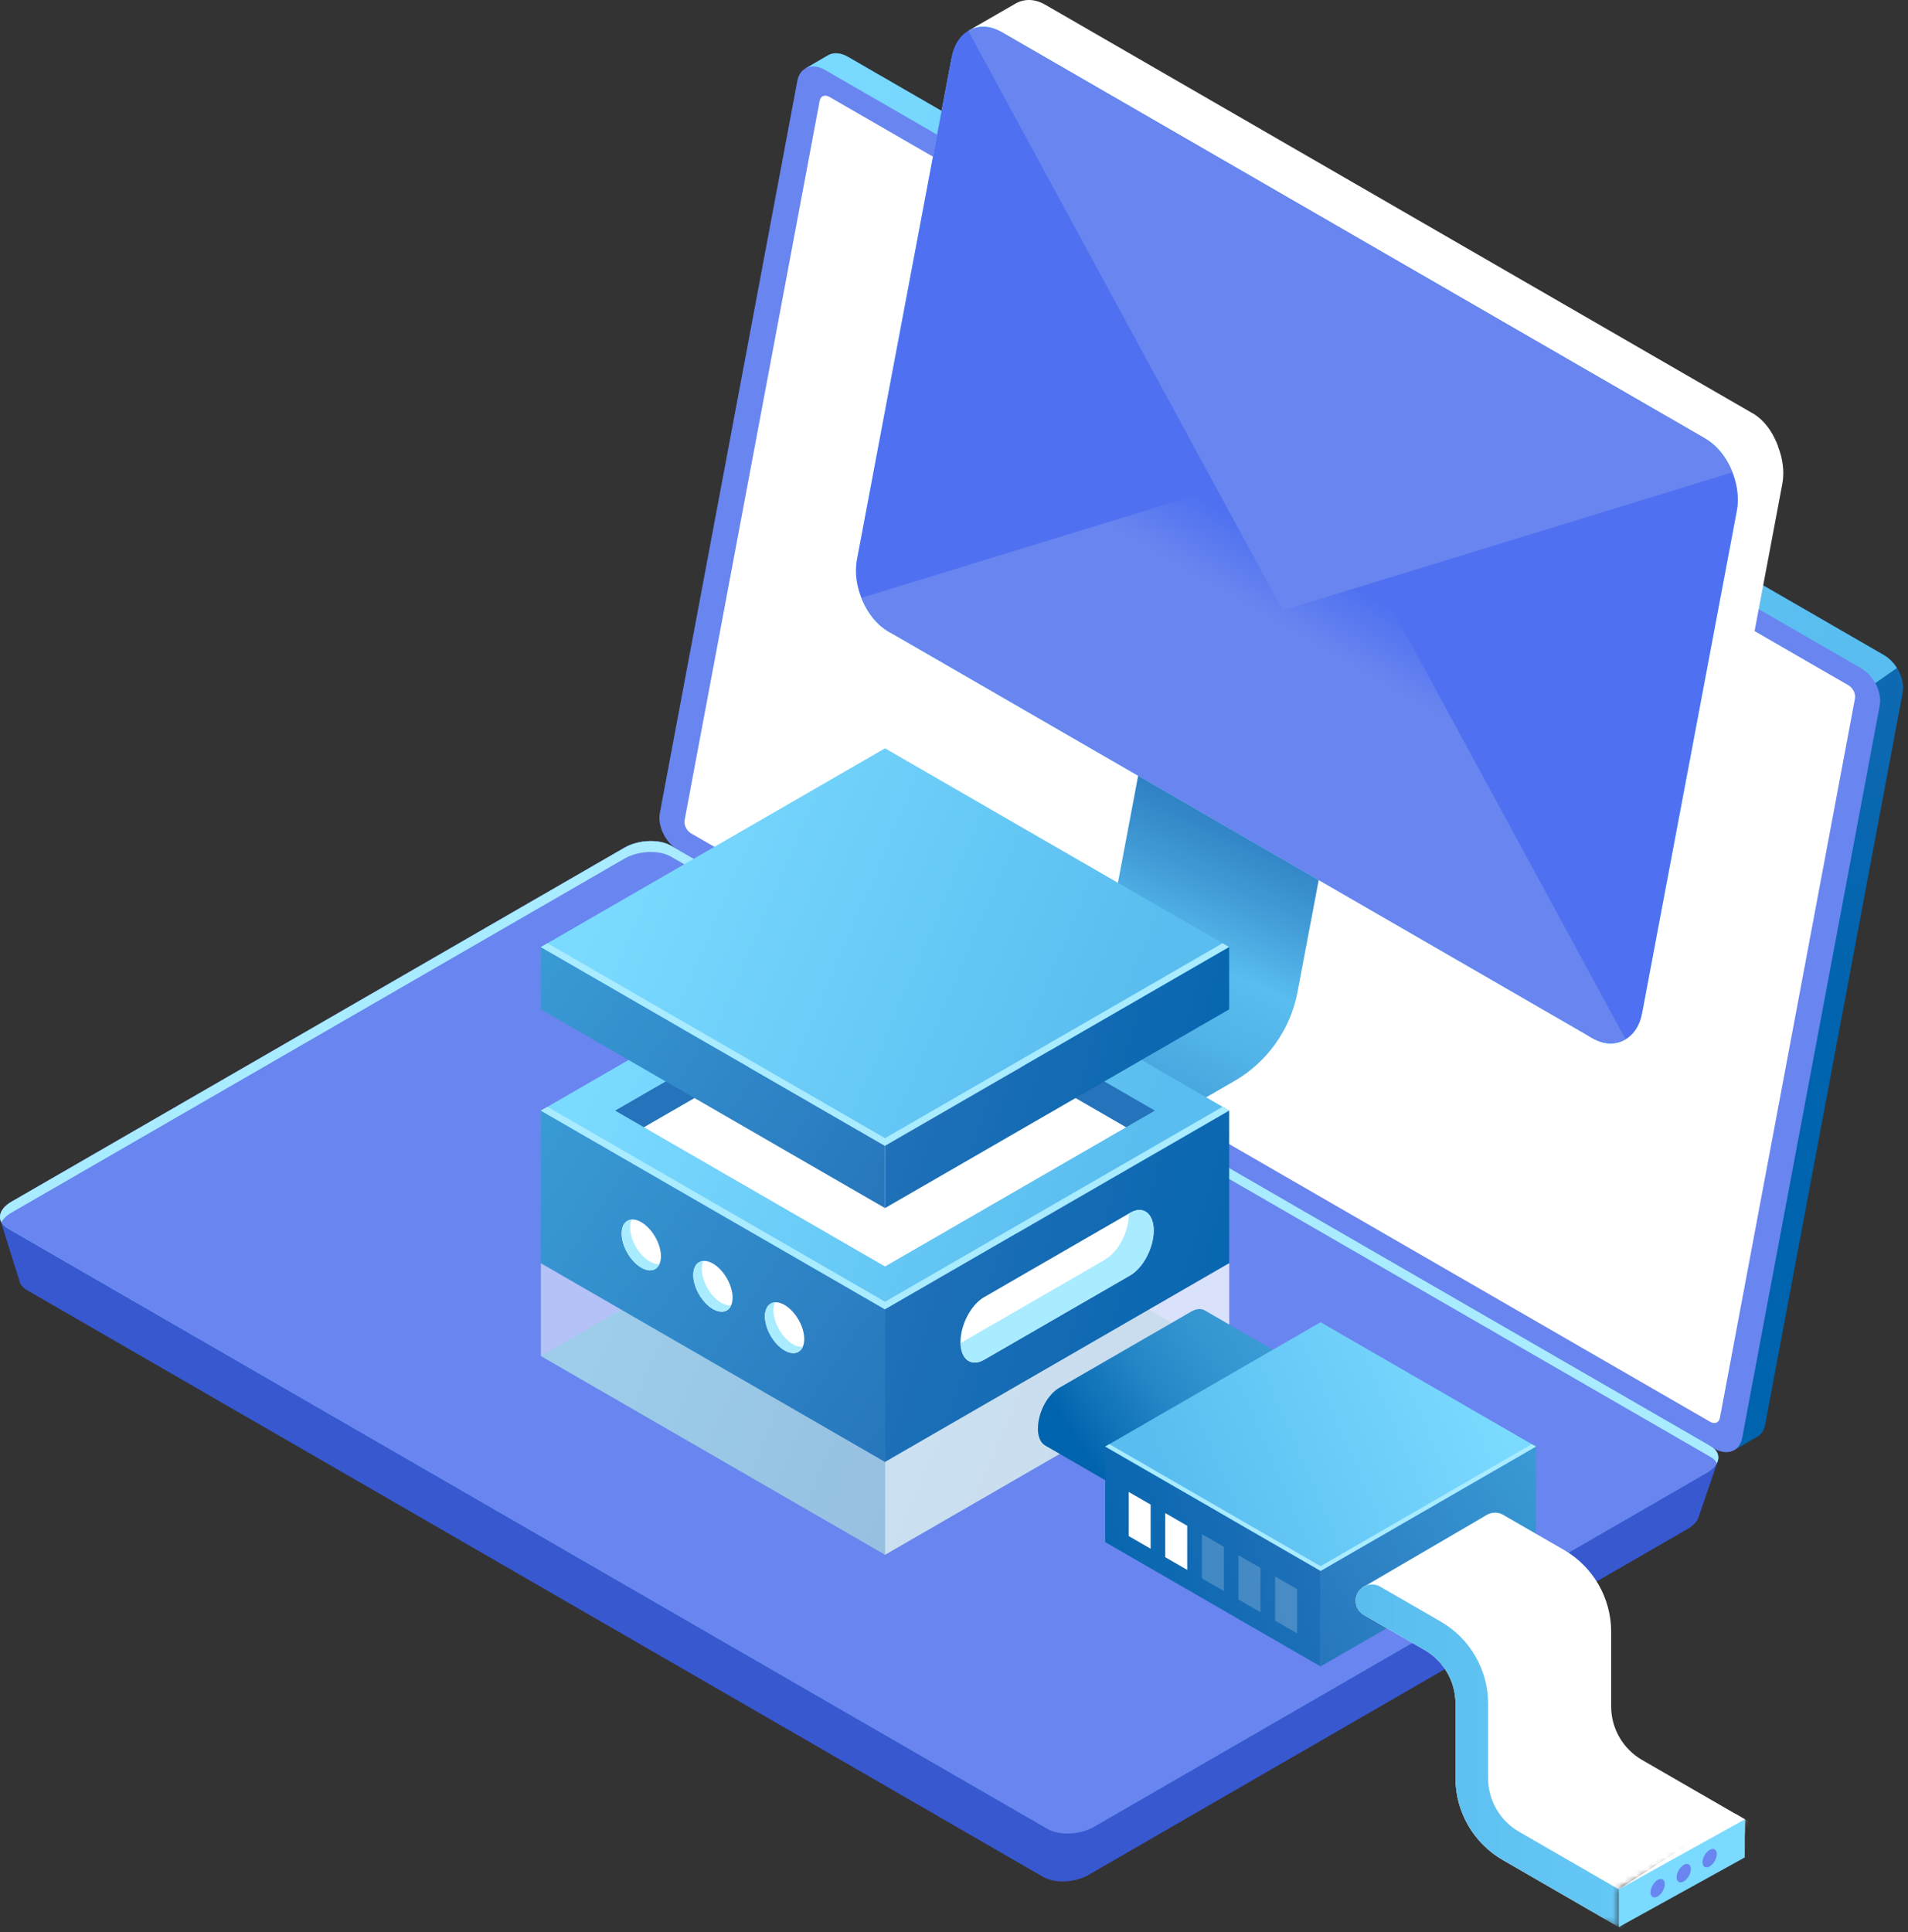 <?xml version="1.0" encoding="UTF-8"?> <svg xmlns="http://www.w3.org/2000/svg" width="320" height="324" viewBox="0 0 320 324" fill="none"><rect x="0" y="0" width="320" height="324" fill="#333333" stroke="none"/><path d="M315.96 109.849L142.187 9.513C140.977 8.817 139.781 8.762 138.89 9.262L135.163 11.432L137.36 12.336L114.495 134.092C114.078 136.331 115.468 139.14 117.61 140.378L291.133 240.562L290.841 243.176L294.555 241.021C295.292 240.659 295.848 239.936 296.043 238.907L319.104 116.136C319.521 113.896 318.13 111.087 315.988 109.849H315.96Z" fill="url(#paint0_linear_513_8166)"></path><path d="M288.074 245.111L279.298 249.45L113.243 153.578C111.296 152.452 107.888 152.591 105.635 153.898L9.207 209.574L0.069 204.595L3.338 215.04C3.519 215.527 3.908 215.986 4.548 216.348L174.942 314.723C176.889 315.849 180.296 315.71 182.55 314.403L283.095 256.349C284.054 255.792 284.638 255.125 284.861 254.443L288.06 245.111H288.074Z" fill="url(#paint1_linear_513_8166)"></path><path d="M315.96 109.849L142.187 9.513C140.977 8.817 139.781 8.762 138.89 9.262L135.163 11.432L137.36 12.336L114.495 134.092C114.078 136.331 115.468 139.14 117.61 140.378L204.887 190.769L318.144 112.019C317.588 111.129 316.837 110.364 315.96 109.849Z" fill="url(#paint2_linear_513_8166)"></path><path d="M287.559 242.926L113.785 142.59C111.643 141.352 110.238 138.543 110.67 136.303L133.73 13.533C134.147 11.293 136.22 10.486 138.362 11.724L312.135 112.061C314.277 113.299 315.682 116.108 315.251 118.347L292.19 241.118C291.773 243.357 289.701 244.164 287.559 242.926Z" fill="url(#paint3_linear_513_8166)"></path><path d="M286.823 238.42L115.914 139.752C115.163 139.321 114.663 138.32 114.816 137.541L137.473 16.884C137.626 16.091 138.349 15.813 139.1 16.244L310.008 114.912C310.759 115.343 311.26 116.344 311.107 117.123L288.45 237.78C288.297 238.573 287.574 238.851 286.823 238.42Z" fill="white"></path><path d="M175.665 306.655L1.349 206.012C-0.64 204.858 -0.389 202.855 1.906 201.52L104.759 142.13C107.068 140.795 110.545 140.656 112.534 141.81L286.85 242.453C288.839 243.607 288.589 245.61 286.294 246.945L183.44 306.335C181.131 307.67 177.654 307.809 175.665 306.655Z" fill="url(#paint4_linear_513_8166)"></path><path d="M175.665 306.655L1.349 206.012C-0.64 204.858 -0.389 202.855 1.906 201.52L104.759 142.13C107.068 140.795 110.545 140.656 112.534 141.81L286.85 242.453C288.839 243.607 288.589 245.61 286.294 246.945L183.44 306.335C181.131 307.67 177.654 307.809 175.665 306.655Z" fill="url(#paint5_linear_513_8166)"></path><path d="M1.905 203.356L104.759 143.967C107.068 142.631 110.545 142.492 112.534 143.647L286.85 244.289C287.378 244.595 287.74 244.957 287.949 245.346C288.477 244.303 288.129 243.204 286.85 242.467L112.534 141.825C110.545 140.67 107.054 140.823 104.759 142.145L1.905 201.534C0.208 202.508 -0.376 203.871 0.236 204.97C0.528 204.399 1.085 203.829 1.905 203.356Z" fill="#A9EBFF"></path><path d="M198.183 132.978L206.5 88.971L198.92 87.539L187.334 148.875C186.152 155.162 182.285 160.6 176.75 163.785L119.669 196.735L123.536 203.425L174.928 173.758L203.371 188.598C203.371 188.598 220.645 172.701 220.742 172.339C220.84 171.977 224.331 145.968 224.331 145.968L198.197 132.992L198.183 132.978Z" fill="url(#paint6_linear_513_8166)"></path><path d="M153.815 220.908L149.948 214.218L207.029 181.269C212.565 178.07 216.417 172.631 217.613 166.359L229.199 105.022L236.779 106.455L225.194 167.791C223.594 176.289 218.378 183.633 210.882 187.959L153.801 220.908H153.815Z" fill="white"></path><path d="M298.199 74.798C298.172 74.715 298.13 74.645 298.102 74.561C298.074 74.506 298.06 74.45 298.032 74.395C298.005 74.339 297.977 74.283 297.963 74.214C297.073 72.1 295.696 70.305 293.971 69.318L293.484 69.04L234.623 35.047L175.762 1.055L175.276 0.777C173.565 -0.211 171.84 -0.225 170.408 0.554C170.366 0.568 170.324 0.596 170.296 0.61C170.255 0.638 170.213 0.651 170.185 0.679L162.41 5.158L166.889 7.063L151.339 89.472C150.936 91.6 151.297 93.936 152.187 96.05C152.215 96.106 152.243 96.162 152.257 96.231C152.285 96.287 152.299 96.342 152.326 96.398C153.217 98.512 154.607 100.306 156.318 101.294L273.706 169.098L272.622 174.272L279.979 170.002C279.979 170.002 280.063 169.96 280.09 169.932C281.523 169.168 282.608 167.651 283.011 165.523L298.923 81.14C299.312 79.096 298.992 76.843 298.172 74.798H298.199Z" fill="white"></path><path d="M267.378 174.259L148.696 105.717C145.108 103.645 142.924 98.081 143.828 93.297L159.517 10.124C160.421 5.339 164.065 3.142 167.653 5.214L286.335 73.755C289.924 75.828 292.107 81.391 291.203 86.176L275.514 169.349C274.61 174.133 270.966 176.331 267.378 174.259Z" fill="url(#paint7_linear_513_8166)"></path><path d="M285.849 73.464L226.988 39.471L208.545 137.248L266.891 173.981C270.744 176.206 274.555 174.398 275.389 169.947L291.301 85.564C292.135 81.113 289.701 75.689 285.835 73.464H285.849Z" fill="url(#paint8_linear_513_8166)"></path><path d="M168.14 5.478L227.001 39.471L208.67 136.636L149.183 105.995C145.33 103.77 142.882 98.346 143.717 93.895L159.628 9.512C160.463 5.061 164.274 3.253 168.126 5.478H168.14Z" fill="url(#paint9_linear_513_8166)"></path><path d="M144.468 100.237C145.427 102.643 147.096 104.785 149.183 105.995L266.891 173.98C268.977 175.19 271.036 175.204 272.635 174.272L219.894 77.107L144.468 100.251V100.237Z" fill="url(#paint10_linear_513_8166)"></path><path d="M290.564 79.221C289.604 76.815 287.935 74.673 285.849 73.463L168.141 5.478C166.054 4.268 163.996 4.254 162.396 5.186L215.138 102.351L290.564 79.207V79.221Z" fill="url(#paint11_linear_513_8166)"></path><path d="M148.431 260.714L90.711 227.389L148.431 194.064L206.152 227.389L148.431 260.714Z" fill="url(#paint12_linear_513_8166)"></path><path d="M148.431 245.152L90.711 211.827V186.235L148.431 219.56V245.152Z" fill="url(#paint13_linear_513_8166)"></path><path d="M148.431 219.559L90.711 186.235L148.431 152.91L206.152 186.235L148.431 219.559Z" fill="url(#paint14_linear_513_8166)"></path><path d="M148.431 218.28L91.824 185.595L90.711 186.235L148.431 219.559L206.152 186.235L205.039 185.595L148.431 218.28Z" fill="#A9EBFF"></path><path d="M148.431 165.664L107.985 189.017L148.431 212.369L188.878 189.017L148.431 165.664Z" fill="white"></path><path d="M148.431 165.664L188.877 189.016L193.69 186.235L148.431 160.101L103.173 186.235L107.985 189.016L148.431 165.664Z" fill="#2573BA"></path><path d="M206.152 211.827L148.432 245.152V219.56L206.152 186.235V211.827Z" fill="url(#paint15_linear_513_8166)"></path><path d="M148.431 202.578L90.711 169.253V158.808L148.431 192.133V202.578Z" fill="url(#paint16_linear_513_8166)"></path><path d="M148.431 192.133L90.711 158.808L148.431 125.483L206.152 158.808L148.431 192.133Z" fill="url(#paint17_linear_513_8166)"></path><path d="M148.431 190.853L91.824 158.168L90.711 158.808L148.431 192.133L206.152 158.808L205.039 158.168L148.431 190.853Z" fill="#A9EBFF"></path><path d="M206.152 169.253L148.432 202.578V192.133L206.152 158.808V169.253Z" fill="url(#paint18_linear_513_8166)"></path><path opacity="0.5" d="M90.711 211.827V227.391L148.431 260.716V245.152L90.711 211.827Z" fill="white"></path><path opacity="0.5" d="M206.152 211.827V227.391L148.432 260.716V245.152L206.152 211.827Z" fill="white"></path><path opacity="0.5" d="M206.152 211.827V227.391L148.432 260.716V245.152L206.152 211.827Z" fill="white"></path><path d="M165.024 228.017L189.545 213.858C191.715 212.606 193.481 209.24 193.481 206.347C193.481 203.454 191.715 202.119 189.545 203.371L165.024 217.53C162.854 218.782 161.088 222.147 161.088 225.04C161.088 227.933 162.854 229.269 165.024 228.017Z" fill="white"></path><path d="M185.373 211.187C187.542 209.936 189.309 206.57 189.309 203.677C189.309 203.621 189.309 203.566 189.309 203.524L189.559 203.371C191.729 202.119 193.495 203.454 193.495 206.347C193.495 209.24 191.729 212.606 189.559 213.858L165.038 228.017C162.91 229.241 161.172 227.989 161.116 225.207L185.387 211.201L185.373 211.187Z" fill="#A9EBFF"></path><path d="M128.291 220.728C128.291 222.828 129.765 225.387 131.587 226.444C133.409 227.502 134.884 226.639 134.884 224.539C134.884 222.439 133.409 219.88 131.587 218.823C129.765 217.766 128.291 218.628 128.291 220.728Z" fill="white"></path><path d="M116.275 213.788C116.275 215.888 117.75 218.447 119.572 219.504C121.394 220.561 122.868 219.699 122.868 217.599C122.868 215.498 121.394 212.939 119.572 211.882C117.75 210.825 116.275 211.687 116.275 213.788Z" fill="white"></path><path d="M104.258 206.847C104.258 208.947 105.732 211.506 107.554 212.563C109.376 213.62 110.85 212.758 110.85 210.658C110.85 208.557 109.376 205.998 107.554 204.941C105.732 203.884 104.258 204.747 104.258 206.847Z" fill="white"></path><path d="M129.96 218.405C129.807 218.752 129.71 219.198 129.71 219.698C129.71 221.798 131.184 224.358 133.006 225.415C133.604 225.762 134.147 225.874 134.633 225.846C134.147 226.945 132.964 227.251 131.587 226.458C129.765 225.401 128.291 222.842 128.291 220.741C128.291 219.323 128.973 218.488 129.96 218.405Z" fill="#A9EBFF"></path><path d="M117.944 211.464C117.791 211.812 117.694 212.257 117.694 212.757C117.694 214.858 119.168 217.417 120.99 218.474C121.588 218.821 122.131 218.933 122.618 218.905C122.131 220.004 120.949 220.31 119.572 219.517C117.75 218.46 116.275 215.901 116.275 213.8C116.275 212.382 116.957 211.547 117.944 211.464Z" fill="#A9EBFF"></path><path d="M105.927 204.524C105.774 204.872 105.676 205.317 105.676 205.818C105.676 207.918 107.151 210.477 108.973 211.534C109.571 211.882 110.113 211.993 110.6 211.966C110.113 213.064 108.931 213.37 107.554 212.577C105.732 211.52 104.258 208.961 104.258 206.861C104.258 205.442 104.939 204.608 105.927 204.524Z" fill="#A9EBFF"></path><path d="M292.635 307.434L292.649 305.069L291.022 304.137L271.508 316.808L292.635 307.434Z" fill="white"></path><mask id="mask0_513_8166" style="mask-type:luminance" maskUnits="userSpaceOnUse" x="133" y="194" width="163" height="130"><path d="M239.532 194.066C232.731 195.109 134.133 199.101 133.132 202.898C132.13 206.695 182.66 295 182.66 295L271.508 323.137V316.809L292.635 305.056L295.292 263.414C295.292 263.414 246.334 193.023 239.518 194.066H239.532Z" fill="white"></path></mask><g mask="url(#mask0_513_8166)"><path d="M174.078 239.519C174.078 236.904 175.664 233.872 177.625 232.732L199.781 219.936C200.713 219.393 201.562 219.393 202.188 219.811L226.653 233.956L199.67 256.473L175.261 242.37C174.523 241.925 174.064 240.924 174.064 239.519H174.078Z" fill="url(#paint19_linear_513_8166)"></path><path d="M202.02 256.292L224.177 243.497C226.138 242.37 227.723 239.324 227.723 236.709C227.723 234.094 226.138 232.898 224.177 234.025L202.02 246.821C200.059 247.947 198.474 250.993 198.474 253.608C198.474 256.223 200.059 257.419 202.02 256.292Z" fill="url(#paint20_linear_513_8166)"></path><path d="M221.479 279.436L257.599 258.587V242.564L221.479 263.413V279.436Z" fill="url(#paint21_linear_513_8166)"></path><path d="M221.478 263.413L257.598 242.564L221.478 221.715L185.357 242.564L221.478 263.413Z" fill="url(#paint22_linear_513_8166)"></path><path d="M185.357 258.587L221.478 279.436V263.413L185.357 242.564V258.587Z" fill="url(#paint23_linear_513_8166)"></path><path d="M221.478 262.621L256.903 242.162L257.598 242.565L221.478 263.414L185.357 242.565L186.053 242.162L221.478 262.621Z" fill="#A9EBFF"></path><path d="M228.433 266.251L249.393 254.012L267.043 268.157L268.545 280.368V291.481L331.231 329.674L348.658 339.98L346.002 347.95L333.887 352.762L317.114 347.783L294.693 332.831L257.599 312.247L247.195 304.277L246.542 287.337L245.206 277.044L228.433 266.251Z" fill="white"></path><path d="M332.997 355.572C336.446 355.572 339.882 354.668 343.025 352.86C349.312 349.23 353.053 342.734 353.053 335.488V260.563C353.053 259.047 351.829 257.823 350.313 257.823C348.797 257.823 347.573 259.047 347.573 260.563V335.488C347.573 340.759 344.847 345.474 340.285 348.117C335.723 350.746 330.271 350.746 325.709 348.117L254.747 307.142C251.562 305.307 249.573 301.871 249.573 298.185V285.64C249.573 280.007 246.541 274.763 241.673 271.94L231.478 266.057C230.171 265.306 228.488 265.751 227.737 267.058C226.986 268.365 227.431 270.048 228.738 270.799L238.933 276.683C242.118 278.519 244.107 281.954 244.107 285.64V298.185C244.107 303.818 247.139 309.062 252.021 311.885L322.983 352.86C326.126 354.668 329.561 355.586 333.011 355.586L332.997 355.572Z" fill="white"></path><path d="M248.378 255.027C249.13 253.719 250.812 253.26 252.12 254.025L262.315 259.909C267.197 262.718 270.215 267.976 270.215 273.608V286.154C270.215 289.84 272.19 293.261 275.389 295.111L350.286 338.353C352.164 339.438 354.181 340.064 356.239 340.258C356.045 342.066 356.114 343.916 355.975 345.738C353.068 345.502 350.203 344.626 347.546 343.096L272.649 299.854C267.767 297.044 264.749 291.787 264.749 286.154V273.608C264.749 269.923 262.774 266.501 259.575 264.665L249.38 258.782C248.072 258.031 247.627 256.348 248.378 255.041V255.027Z" fill="white"></path><path d="M332.997 355.572C336.446 355.572 339.882 354.668 343.025 352.86C349.312 349.23 353.053 342.734 353.053 335.488V260.563C353.053 259.047 351.829 257.823 350.313 257.823C348.797 257.823 347.573 259.047 347.573 260.563V335.488C347.573 340.759 344.847 345.474 340.285 348.117C335.723 350.746 330.271 350.746 325.709 348.117L254.747 307.142C251.562 305.307 249.573 301.871 249.573 298.185V285.64C249.573 280.007 246.541 274.763 241.673 271.94L231.478 266.057C230.171 265.306 228.488 265.751 227.737 267.058C226.986 268.365 227.431 270.048 228.738 270.799L238.933 276.683C242.118 278.519 244.107 281.954 244.107 285.64V298.185C244.107 303.818 247.139 309.062 252.021 311.885L322.983 352.86C326.126 354.668 329.561 355.586 333.011 355.586L332.997 355.572Z" fill="url(#paint24_linear_513_8166)"></path><path opacity="0.2" d="M213.856 271.76L217.542 273.888V266.475L213.856 264.347V271.76Z" fill="white"></path><path opacity="0.2" d="M207.709 268.212L211.395 270.34V262.927L207.709 260.799V268.212Z" fill="white"></path><path opacity="0.2" d="M201.575 264.666L205.261 266.794V259.38L201.575 257.252V264.666Z" fill="white"></path><path d="M195.428 261.119L199.114 263.247V255.848L195.428 253.72V261.119Z" fill="white"></path><path d="M189.294 257.573L192.98 259.701V252.301L189.294 250.173V257.573Z" fill="white"></path></g><path d="M271.508 323.137L292.621 311.467L292.649 305.069L271.508 316.808V323.137Z" fill="#7BDAFF"></path><path d="M279.214 315.931C279.214 316.696 278.671 317.628 278.017 318.003C277.35 318.379 276.821 318.073 276.821 317.308C276.821 316.543 277.364 315.611 278.017 315.235C278.685 314.86 279.214 315.166 279.214 315.931Z" fill="#6985EF"></path><path d="M283.582 313.413C283.582 314.178 283.039 315.11 282.386 315.485C281.732 315.861 281.189 315.555 281.189 314.79C281.189 314.025 281.732 313.093 282.386 312.717C283.039 312.342 283.582 312.648 283.582 313.413Z" fill="#6985EF"></path><path d="M287.934 310.896C287.934 311.661 287.392 312.592 286.738 312.968C286.071 313.344 285.542 313.038 285.542 312.273C285.542 311.508 286.084 310.576 286.738 310.2C287.406 309.825 287.934 310.131 287.934 310.896Z" fill="#6985EF"></path><defs><linearGradient id="paint0_linear_513_8166" x1="241.633" y1="-2.296" x2="209.768" y2="153.689" gradientUnits="userSpaceOnUse"><stop stop-color="#2573BA"></stop><stop offset="1" stop-color="#0063AD"></stop></linearGradient><linearGradient id="paint1_linear_513_8166" x1="1795.66" y1="878.912" x2="1918.62" y2="1120.8" gradientUnits="userSpaceOnUse"><stop stop-color="#3858D0"></stop><stop offset="1" stop-color="#2B4DCC"></stop></linearGradient><linearGradient id="paint2_linear_513_8166" x1="272.802" y1="162.34" x2="105.51" y2="51.141" gradientUnits="userSpaceOnUse"><stop stop-color="#59BDEF"></stop><stop offset="1" stop-color="#7BDAFF"></stop></linearGradient><linearGradient id="paint3_linear_513_8166" x1="1387.04" y1="1048.34" x2="1604.4" y2="1261.13" gradientUnits="userSpaceOnUse"><stop stop-color="#6985EF"></stop><stop offset="1" stop-color="#4F71F1"></stop></linearGradient><linearGradient id="paint4_linear_513_8166" x1="190.714" y1="311.94" x2="91.825" y2="125.913" gradientUnits="userSpaceOnUse"><stop stop-color="#3A9BD5"></stop><stop offset="1" stop-color="#7BDAFF"></stop></linearGradient><linearGradient id="paint5_linear_513_8166" x1="1796.73" y1="883.822" x2="1924.15" y2="1128.99" gradientUnits="userSpaceOnUse"><stop stop-color="#6985EF"></stop><stop offset="1" stop-color="#4F71F1"></stop></linearGradient><linearGradient id="paint6_linear_513_8166" x1="162.299" y1="202.229" x2="204.956" y2="106.663" gradientUnits="userSpaceOnUse"><stop stop-color="#2573BA"></stop><stop offset="0.21" stop-color="#3F98D4"></stop><stop offset="0.4" stop-color="#51B3E7"></stop><stop offset="0.51" stop-color="#59BDEF"></stop><stop offset="0.64" stop-color="#3F98D4"></stop><stop offset="0.8" stop-color="#2573BA"></stop></linearGradient><linearGradient id="paint7_linear_513_8166" x1="905.378" y1="487.949" x2="1036.79" y2="563.848" gradientUnits="userSpaceOnUse"><stop stop-color="#7BDAFF"></stop><stop offset="1" stop-color="#59BDEF"></stop></linearGradient><linearGradient id="paint8_linear_513_8166" x1="1022.64" y1="659.099" x2="987.852" y2="535.239" gradientUnits="userSpaceOnUse"><stop offset="0.77" stop-color="#6985EF"></stop><stop offset="0.85" stop-color="#6985EF"></stop><stop offset="0.93" stop-color="#6985EF"></stop><stop offset="1" stop-color="#4F71F1"></stop></linearGradient><linearGradient id="paint9_linear_513_8166" x1="962.829" y1="608.821" x2="929.806" y2="487.486" gradientUnits="userSpaceOnUse"><stop offset="0.77" stop-color="#6985EF"></stop><stop offset="0.85" stop-color="#6985EF"></stop><stop offset="0.93" stop-color="#6985EF"></stop><stop offset="1" stop-color="#4F71F1"></stop></linearGradient><linearGradient id="paint10_linear_513_8166" x1="899.04" y1="650.641" x2="970.127" y2="527.564" gradientUnits="userSpaceOnUse"><stop offset="0.77" stop-color="#6985EF"></stop><stop offset="0.84" stop-color="#6985EF"></stop><stop offset="0.92" stop-color="#6985EF"></stop><stop offset="1" stop-color="#4F71F1"></stop></linearGradient><linearGradient id="paint11_linear_513_8166" x1="961.469" y1="441.193" x2="1046.9" y2="565.559" gradientUnits="userSpaceOnUse"><stop stop-color="#6985EF"></stop><stop offset="1" stop-color="#4F71F1"></stop></linearGradient><linearGradient id="paint12_linear_513_8166" x1="105.162" y1="208.808" x2="186.652" y2="243.815" gradientUnits="userSpaceOnUse"><stop stop-color="#3A9BD5"></stop><stop offset="1" stop-color="#2573BA"></stop></linearGradient><linearGradient id="paint13_linear_513_8166" x1="85.62" y1="192.299" x2="158.042" y2="242.217" gradientUnits="userSpaceOnUse"><stop stop-color="#3A9BD5"></stop><stop offset="1" stop-color="#2573BA"></stop></linearGradient><linearGradient id="paint14_linear_513_8166" x1="105.162" y1="167.639" x2="186.652" y2="202.661" gradientUnits="userSpaceOnUse"><stop stop-color="#7BDAFF"></stop><stop offset="1" stop-color="#59BDEF"></stop></linearGradient><linearGradient id="paint15_linear_513_8166" x1="141.032" y1="204.761" x2="218.336" y2="228.072" gradientUnits="userSpaceOnUse"><stop stop-color="#2573BA"></stop><stop offset="1" stop-color="#0063AD"></stop></linearGradient><linearGradient id="paint16_linear_513_8166" x1="89.237" y1="159.781" x2="153.967" y2="204.4" gradientUnits="userSpaceOnUse"><stop stop-color="#3A9BD5"></stop><stop offset="1" stop-color="#2573BA"></stop></linearGradient><linearGradient id="paint17_linear_513_8166" x1="105.162" y1="140.226" x2="186.652" y2="175.234" gradientUnits="userSpaceOnUse"><stop stop-color="#7BDAFF"></stop><stop offset="1" stop-color="#59BDEF"></stop></linearGradient><linearGradient id="paint18_linear_513_8166" x1="144.023" y1="170.672" x2="214.956" y2="192.049" gradientUnits="userSpaceOnUse"><stop stop-color="#2573BA"></stop><stop offset="1" stop-color="#0063AD"></stop></linearGradient><linearGradient id="paint19_linear_513_8166" x1="213.328" y1="227.836" x2="184.496" y2="247.419" gradientUnits="userSpaceOnUse"><stop stop-color="#3A9BD5"></stop><stop offset="0.24" stop-color="#3495D1"></stop><stop offset="0.54" stop-color="#2587C6"></stop><stop offset="0.87" stop-color="#0C6EB5"></stop><stop offset="1" stop-color="#0063AD"></stop></linearGradient><linearGradient id="paint20_linear_513_8166" x1="1120.72" y1="-288.584" x2="1107.08" y2="-259.861" gradientUnits="userSpaceOnUse"><stop stop-color="#2573BA"></stop><stop offset="1" stop-color="#0063AD"></stop></linearGradient><linearGradient id="paint21_linear_513_8166" x1="260.77" y1="246.348" x2="215.456" y2="277.6" gradientUnits="userSpaceOnUse"><stop stop-color="#3A9BD5"></stop><stop offset="1" stop-color="#2573BA"></stop></linearGradient><linearGradient id="paint22_linear_513_8166" x1="248.558" y1="230.937" x2="197.555" y2="252.843" gradientUnits="userSpaceOnUse"><stop stop-color="#7BDAFF"></stop><stop offset="1" stop-color="#59BDEF"></stop></linearGradient><linearGradient id="paint23_linear_513_8166" x1="226.096" y1="254.164" x2="177.722" y2="268.74" gradientUnits="userSpaceOnUse"><stop stop-color="#2573BA"></stop><stop offset="1" stop-color="#0063AD"></stop></linearGradient><linearGradient id="paint24_linear_513_8166" x1="353.053" y1="306.697" x2="227.361" y2="306.697" gradientUnits="userSpaceOnUse"><stop stop-color="#7BDAFF"></stop><stop offset="1" stop-color="#59BDEF"></stop></linearGradient></defs></svg> 